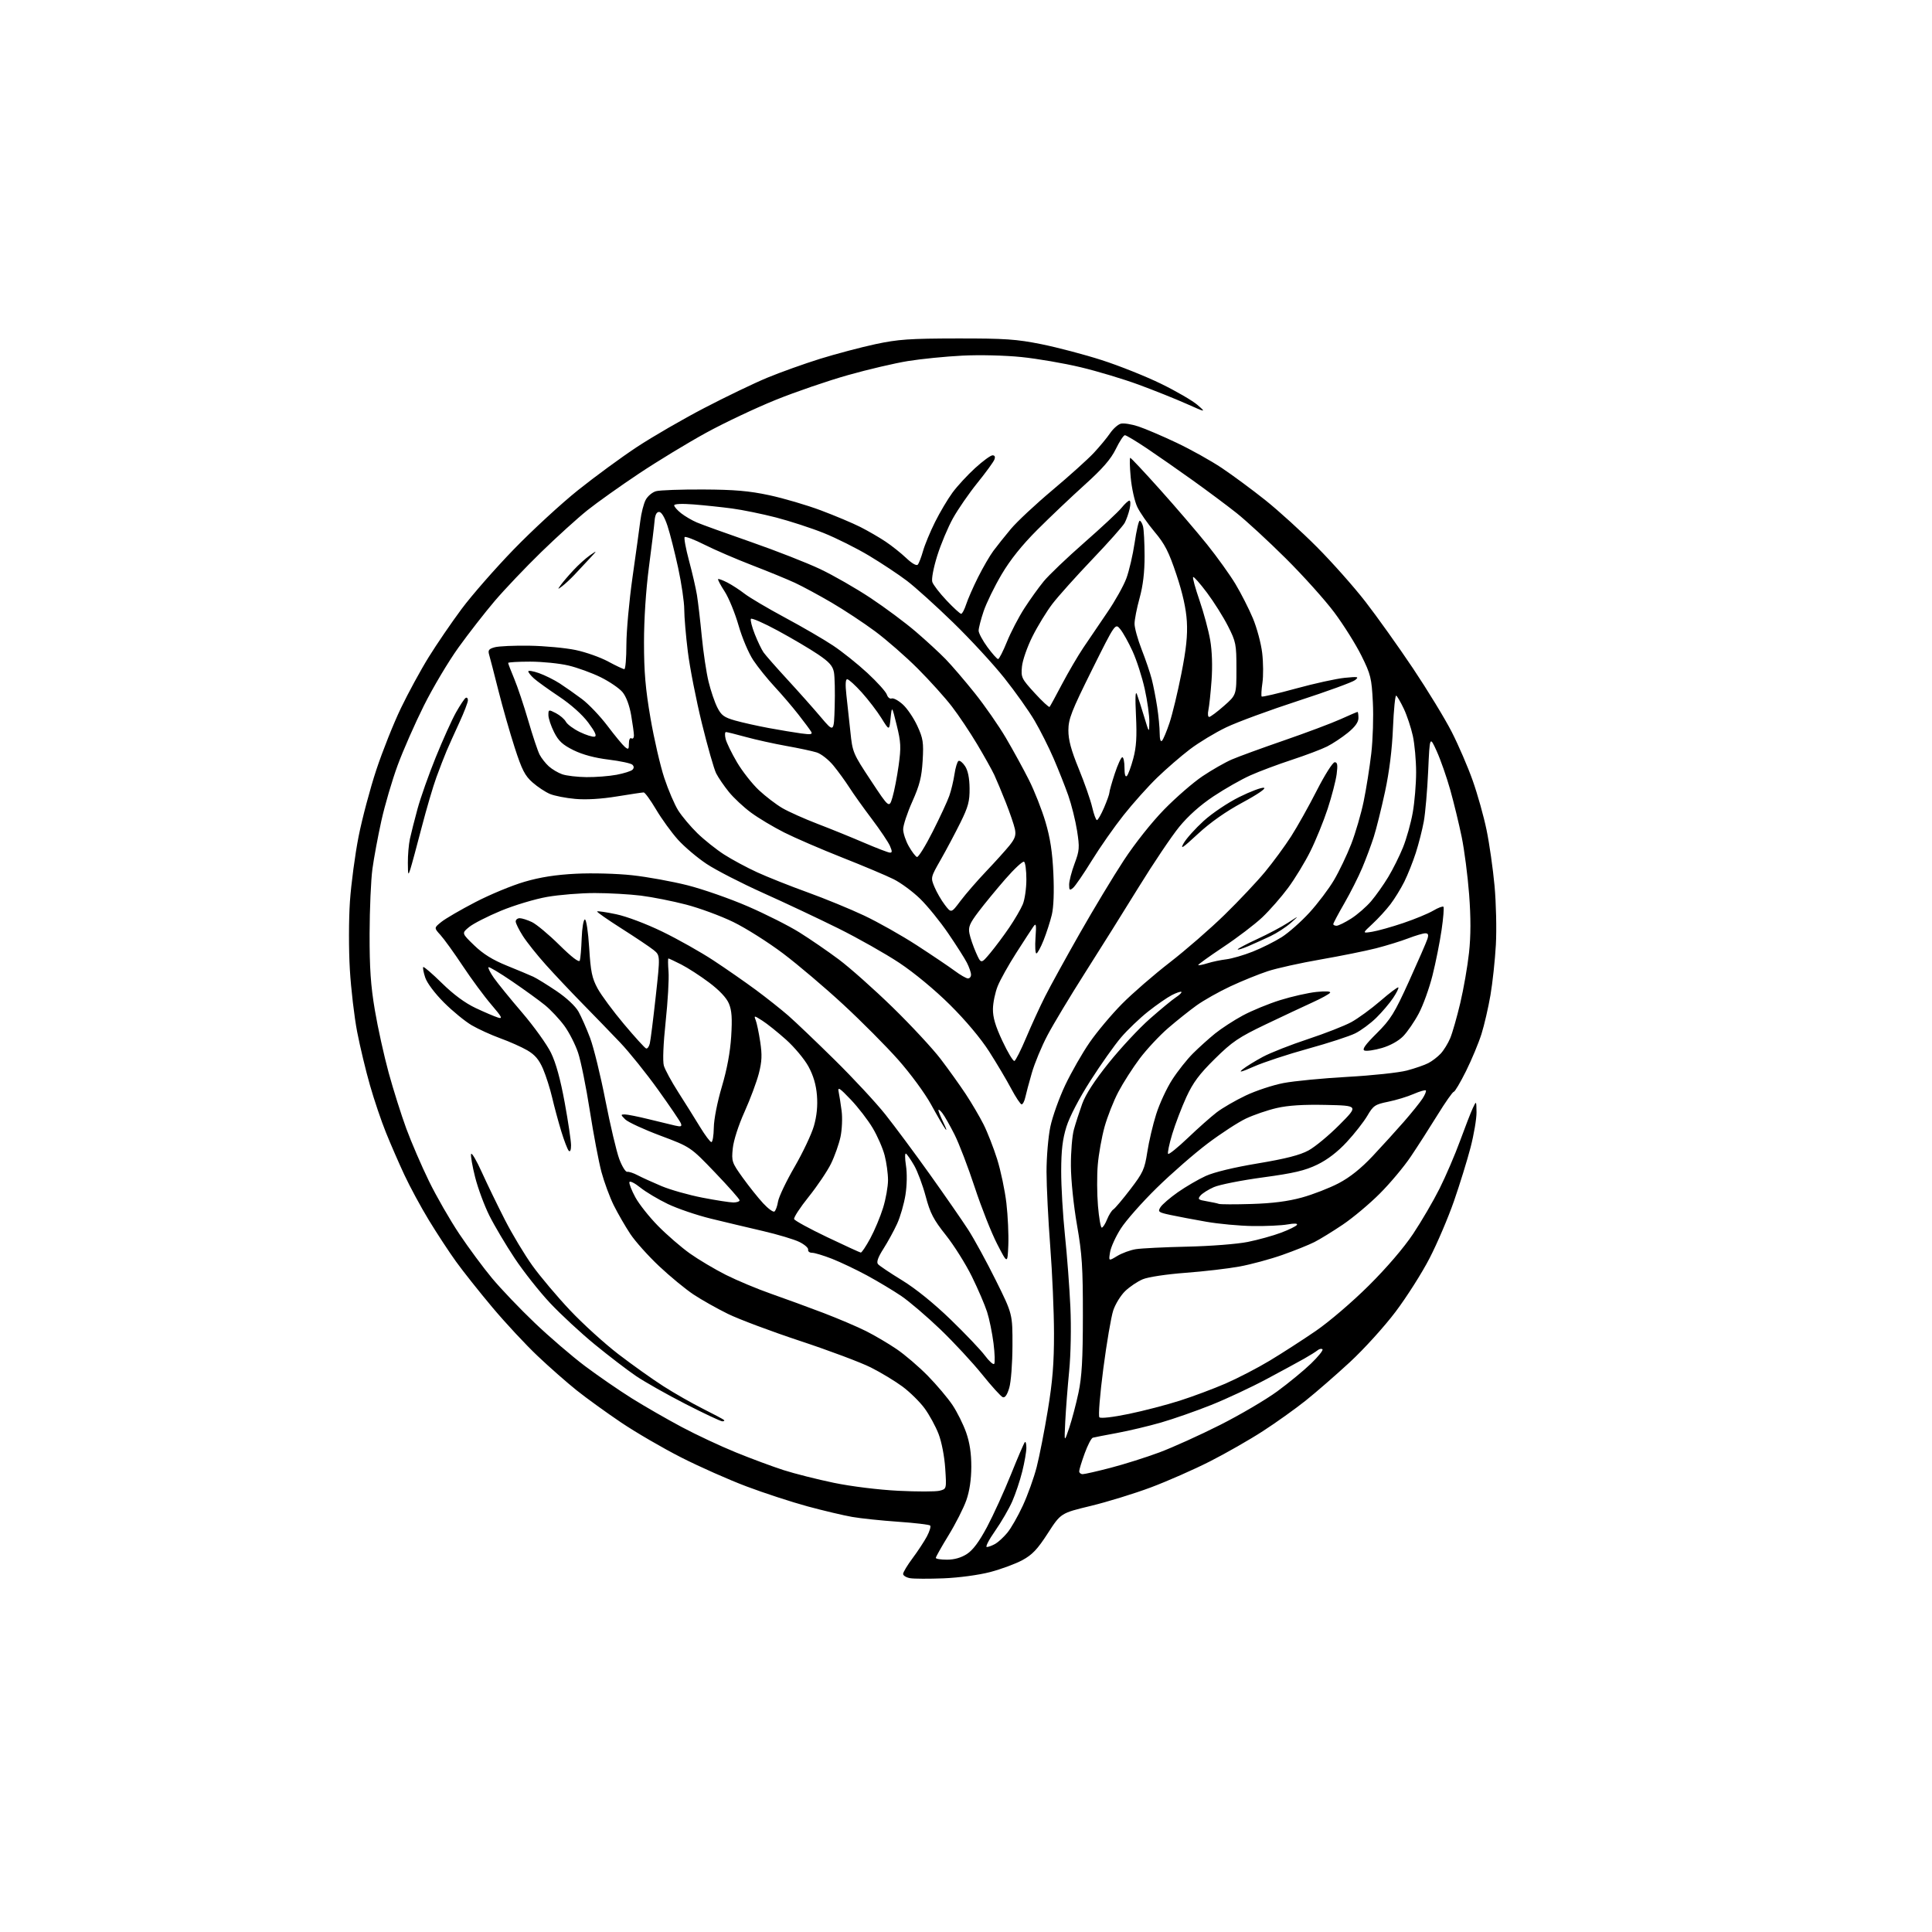 <?xml version="1.0" encoding="UTF-8" standalone="no"?>
<svg 
  version="1.1" 
  xmlns="http://www.w3.org/2000/svg" 
  xmlns:xlink="http://www.w3.org/1999/xlink" 
  xmlns:svg="http://www.w3.org/2000/svg"
  xmlns:rdf="http://www.w3.org/1999/02/22-rdf-syntax-ns#"
  xmlns:cc="http://creativecommons.org/ns#"
  xmlns:dc="http://purl.org/dc/elements/1.1/"
  viewBox="0 0 768 768"
  width="768"
  height="768"
>
<style>svg {background-color: white; }</style>"
<path stroke="none" fill="black" fill-rule="evenodd" d="M375.09,627.41C369.27,627.64 363.26,627.62 361.75,627.35C360.24,627.08 359.00,626.32 359.00,625.66C359.00,624.99 360.69,622.19 362.75,619.43C364.81,616.67 367.38,612.77 368.46,610.75C369.53,608.73 370.12,606.78 369.75,606.42C369.39,606.06 363.67,605.38 357.04,604.92C350.41,604.46 342.18,603.60 338.75,603.00C335.31,602.40 327.32,600.51 321.00,598.80C314.68,597.08 303.78,593.53 296.79,590.89C289.79,588.26 278.09,583.07 270.79,579.36C263.48,575.65 252.71,569.38 246.85,565.43C241.00,561.48 233.07,555.75 229.24,552.69C225.41,549.63 218.43,543.50 213.74,539.05C209.04,534.61 200.95,525.92 195.76,519.74C190.57,513.56 184.05,505.35 181.28,501.50C178.50,497.65 173.64,490.23 170.46,485.00C167.28,479.77 162.91,471.68 160.73,467.00C158.55,462.32 155.27,454.79 153.44,450.25C151.60,445.72 148.74,437.26 147.08,431.45C145.41,425.65 143.12,416.08 141.98,410.20C140.84,404.31 139.53,393.15 139.07,385.38C138.60,377.51 138.62,365.56 139.10,358.38C139.59,351.30 141.14,339.65 142.55,332.50C143.97,325.35 147.14,313.43 149.60,306.00C152.06,298.57 156.46,287.55 159.37,281.50C162.28,275.45 167.25,266.31 170.43,261.19C173.60,256.07 179.49,247.46 183.51,242.05C187.54,236.64 196.83,226.02 204.17,218.44C211.50,210.87 223.00,200.27 229.73,194.88C236.46,189.50 247.03,181.75 253.23,177.66C259.43,173.58 271.48,166.60 280.00,162.17C288.52,157.73 299.77,152.32 305.00,150.15C310.23,147.99 319.68,144.60 326.00,142.63C332.32,140.67 342.23,138.05 348.00,136.81C357.04,134.88 361.55,134.57 380.50,134.54C399.58,134.52 404.03,134.83 414.00,136.83C420.32,138.10 431.12,140.95 438.00,143.16C444.88,145.37 455.45,149.59 461.50,152.54C467.55,155.49 474.07,159.28 476.00,160.96C479.50,164.01 479.50,164.01 471.62,160.51C467.29,158.58 458.77,155.17 452.69,152.93C446.61,150.69 436.20,147.56 429.56,145.98C422.93,144.40 412.32,142.57 406.00,141.93C399.45,141.26 389.34,141.02 382.50,141.37C375.90,141.70 366.23,142.67 361.00,143.51C355.77,144.35 345.01,146.87 337.09,149.11C329.16,151.34 316.21,155.78 308.31,158.98C300.41,162.17 287.99,168.04 280.72,172.02C273.45,176.00 261.43,183.30 254.00,188.25C246.57,193.20 237.35,199.76 233.50,202.83C229.65,205.91 221.39,213.39 215.15,219.46C208.91,225.53 200.59,234.29 196.65,238.91C192.72,243.54 186.23,251.86 182.24,257.41C178.25,262.96 172.07,273.35 168.50,280.50C164.93,287.65 160.23,298.34 158.05,304.27C155.87,310.19 152.97,320.09 151.60,326.27C150.24,332.44 148.63,341.07 148.04,345.43C147.45,349.79 146.95,361.36 146.92,371.14C146.89,384.85 147.36,391.81 149.01,401.54C150.18,408.49 152.66,419.70 154.51,426.47C156.37,433.24 159.52,443.22 161.51,448.64C163.51,454.06 167.56,463.45 170.51,469.50C173.46,475.55 178.89,485.00 182.57,490.50C186.25,496.00 192.12,503.94 195.62,508.14C199.12,512.34 206.73,520.31 212.54,525.85C218.35,531.40 227.34,539.12 232.51,543.01C237.69,546.90 246.10,552.69 251.21,555.89C256.32,559.08 265.23,564.20 271.00,567.27C276.77,570.35 286.45,574.88 292.50,577.34C298.55,579.81 307.10,582.98 311.50,584.40C315.90,585.81 324.90,588.08 331.50,589.45C338.49,590.89 349.20,592.21 357.11,592.61C364.59,592.98 371.96,592.98 373.49,592.59C376.28,591.89 376.28,591.89 375.74,583.70C375.43,578.96 374.32,573.18 373.09,570.00C371.92,566.98 369.42,562.39 367.51,559.80C365.61,557.22 361.65,553.33 358.72,551.16C355.78,548.99 350.14,545.58 346.18,543.59C342.22,541.60 329.59,536.86 318.10,533.06C306.61,529.26 293.68,524.41 289.36,522.29C285.04,520.17 278.88,516.70 275.68,514.58C272.48,512.45 266.33,507.39 262.01,503.32C257.69,499.26 252.52,493.48 250.53,490.48C248.54,487.48 245.60,482.37 243.98,479.13C242.37,475.88 240.17,469.91 239.08,465.86C238.00,461.81 235.92,450.85 234.46,441.50C233.00,432.15 230.91,421.80 229.81,418.51C228.71,415.21 226.24,410.37 224.32,407.75C222.39,405.13 218.95,401.46 216.66,399.58C214.37,397.71 208.48,393.45 203.57,390.10C198.67,386.75 194.44,384.23 194.18,384.49C193.92,384.75 194.89,386.66 196.33,388.73C197.78,390.80 202.81,397.00 207.53,402.50C212.24,408.00 217.41,415.20 219.02,418.50C220.99,422.52 222.79,429.07 224.48,438.32C225.87,445.92 227.00,453.54 227.00,455.27C227.00,457.17 226.64,458.03 226.09,457.45C225.59,456.93 224.24,453.40 223.08,449.61C221.93,445.82 220.31,439.83 219.49,436.29C218.67,432.76 217.03,427.63 215.86,424.89C214.27,421.21 212.65,419.30 209.61,417.52C207.35,416.21 202.52,414.05 198.88,412.74C195.24,411.42 190.11,409.08 187.48,407.54C184.86,406.00 179.90,401.94 176.48,398.52C172.84,394.87 169.74,390.75 169.03,388.58C168.35,386.54 168.00,384.66 168.25,384.42C168.50,384.17 171.85,387.06 175.70,390.84C180.29,395.35 184.89,398.74 189.10,400.72C192.62,402.38 196.59,404.07 197.93,404.49C199.96,405.13 199.54,404.30 195.32,399.37C192.54,396.14 187.44,389.23 183.97,384.00C180.50,378.77 176.50,373.23 175.08,371.67C172.50,368.84 172.50,368.84 175.47,366.46C177.10,365.15 183.17,361.62 188.97,358.61C194.76,355.60 203.55,351.96 208.50,350.52C214.80,348.68 220.95,347.72 229.00,347.32C235.46,347.00 245.26,347.26 251.36,347.93C257.33,348.58 267.23,350.38 273.36,351.93C279.48,353.49 290.26,357.25 297.30,360.31C304.34,363.36 313.54,368.00 317.74,370.62C321.94,373.24 329.01,378.09 333.44,381.40C337.87,384.71 347.51,393.29 354.87,400.46C362.22,407.63 370.80,416.88 373.94,421.00C377.08,425.12 381.57,431.40 383.92,434.95C386.26,438.50 389.43,443.90 390.97,446.95C392.51,450.00 394.94,456.23 396.38,460.78C397.81,465.34 399.47,473.22 400.06,478.28C400.65,483.35 400.99,490.88 400.82,495.00C400.50,502.50 400.50,502.50 396.38,494.50C394.11,490.10 390.11,479.98 387.48,472.00C384.86,464.02 381.24,454.57 379.44,451.00C377.64,447.43 375.47,443.60 374.61,442.50C373.76,441.40 373.05,440.86 373.03,441.29C373.01,441.72 373.92,443.97 375.04,446.29C376.17,448.61 376.51,449.72 375.79,448.78C375.08,447.83 372.53,443.46 370.12,439.06C367.67,434.59 361.91,426.76 357.04,421.26C352.25,415.86 342.44,406.00 335.25,399.35C328.06,392.69 317.30,383.56 311.34,379.06C305.38,374.56 296.42,368.90 291.43,366.48C286.44,364.06 278.01,360.96 272.70,359.58C267.39,358.20 259.33,356.60 254.80,356.03C250.26,355.47 241.99,355.00 236.41,355.00C230.83,355.00 222.32,355.69 217.50,356.53C212.68,357.37 204.40,359.86 199.10,362.06C193.80,364.26 188.12,367.16 186.48,368.51C183.50,370.96 183.50,370.96 188.50,375.79C192.04,379.22 195.83,381.57 201.50,383.87C205.90,385.65 210.62,387.63 212.00,388.27C213.38,388.91 217.51,391.46 221.19,393.94C225.17,396.62 228.72,399.94 229.95,402.12C231.08,404.14 233.17,408.86 234.58,412.61C235.99,416.36 238.73,427.52 240.66,437.42C242.60,447.32 245.08,457.81 246.17,460.74C247.27,463.66 248.69,465.95 249.33,465.82C249.97,465.70 251.85,466.31 253.50,467.19C255.15,468.06 259.40,469.99 262.93,471.48C266.47,472.97 273.80,475.04 279.22,476.09C284.64,477.14 290.18,478.00 291.54,478.00C292.89,478.00 294.00,477.61 294.00,477.14C294.00,476.67 289.61,471.71 284.25,466.11C274.50,455.93 274.50,455.93 262.50,451.43C255.90,448.96 249.61,446.05 248.53,444.97C246.69,443.13 246.68,443.00 248.36,443.00C249.35,443.00 253.62,443.85 257.83,444.89C262.05,445.93 266.79,447.08 268.38,447.44C270.72,447.98 271.14,447.81 270.66,446.55C270.33,445.69 266.24,439.67 261.57,433.16C256.90,426.64 250.12,418.21 246.50,414.41C242.88,410.61 236.17,403.68 231.58,399.00C226.99,394.32 220.41,387.35 216.96,383.50C213.50,379.65 209.40,374.50 207.84,372.05C206.28,369.61 205.00,367.02 205.00,366.30C205.00,365.59 205.72,365.00 206.60,365.00C207.48,365.00 209.66,365.69 211.45,366.54C213.23,367.39 218.14,371.48 222.34,375.63C227.29,380.51 230.16,382.71 230.48,381.84C230.74,381.10 231.08,377.12 231.23,373.00C231.38,368.85 231.95,365.50 232.50,365.50C233.07,365.50 233.81,370.40 234.21,376.78C234.80,386.29 235.33,388.83 237.56,392.94C239.02,395.62 243.75,402.01 248.07,407.14C252.39,412.28 256.33,416.61 256.84,416.78C257.35,416.95 258.01,416.06 258.31,414.79C258.62,413.53 259.67,405.14 260.66,396.14C262.46,379.79 262.46,379.79 259.81,377.64C258.35,376.47 252.61,372.62 247.07,369.10C241.52,365.57 237.15,362.52 237.36,362.31C237.57,362.09 240.98,362.59 244.92,363.42C249.05,364.28 256.85,367.22 263.30,370.35C269.46,373.34 278.60,378.49 283.61,381.79C288.63,385.09 296.19,390.35 300.43,393.48C304.67,396.61 310.46,401.21 313.32,403.69C316.17,406.18 324.50,414.13 331.83,421.36C339.17,428.59 348.21,438.32 351.93,443.00C355.65,447.68 363.60,458.38 369.59,466.78C375.59,475.19 382.45,485.09 384.84,488.78C387.23,492.48 392.18,501.54 395.84,508.92C402.50,522.34 402.50,522.34 402.47,534.92C402.45,541.97 401.89,549.35 401.19,551.71C400.37,554.50 399.50,555.74 398.61,555.40C397.88,555.12 394.18,551.04 390.40,546.34C386.61,541.63 379.15,533.59 373.81,528.46C368.46,523.33 361.48,517.37 358.30,515.20C355.11,513.04 348.99,509.37 344.70,507.04C340.40,504.71 334.13,501.73 330.76,500.40C327.38,499.08 323.81,498.00 322.81,498.00C321.81,498.00 321.11,497.45 321.25,496.77C321.39,496.09 319.82,494.71 317.77,493.70C315.72,492.68 309.19,490.73 303.27,489.35C297.35,487.98 288.00,485.75 282.50,484.41C277.00,483.06 269.35,480.46 265.50,478.62C261.65,476.77 256.71,473.83 254.52,472.06C252.34,470.30 250.39,469.33 250.20,469.91C250.01,470.48 251.07,473.20 252.56,475.94C254.05,478.68 258.13,483.82 261.62,487.36C265.11,490.90 270.78,495.81 274.23,498.27C277.68,500.72 284.14,504.56 288.58,506.80C293.03,509.03 301.13,512.42 306.58,514.32C312.04,516.23 321.38,519.65 327.34,521.92C333.30,524.20 340.95,527.46 344.34,529.17C347.73,530.88 353.17,534.08 356.43,536.30C359.69,538.51 365.26,543.28 368.82,546.91C372.37,550.53 376.79,555.77 378.64,558.54C380.49,561.31 382.93,566.22 384.06,569.44C385.47,573.44 386.12,577.75 386.11,583.05C386.09,588.16 385.42,592.71 384.12,596.41C383.03,599.49 379.86,605.74 377.07,610.29C374.28,614.84 372.00,618.88 372.00,619.28C372.00,619.68 373.99,620.00 376.43,620.00C379.33,620.00 382.07,619.22 384.35,617.75C386.76,616.19 389.24,612.86 392.40,606.92C394.91,602.19 399.17,592.83 401.88,586.10C404.58,579.37 407.07,573.60 407.40,573.27C407.73,572.94 408.00,573.95 408.00,575.52C408.00,577.09 407.26,581.33 406.36,584.94C405.47,588.55 403.67,593.90 402.38,596.84C401.09,599.77 398.02,605.06 395.55,608.59C393.08,612.11 391.61,614.98 392.28,614.96C392.95,614.95 394.46,614.38 395.63,613.71C396.80,613.05 398.95,611.07 400.41,609.31C401.88,607.56 404.66,602.70 406.59,598.51C408.53,594.32 411.00,587.43 412.09,583.20C413.18,578.96 415.18,568.77 416.53,560.53C418.42,549.09 419.00,541.91 418.98,530.03C418.97,521.49 418.30,505.95 417.49,495.50C416.69,485.05 416.02,471.69 416.01,465.82C416.01,459.94 416.69,451.87 417.53,447.88C418.37,443.89 421.03,436.44 423.45,431.33C425.88,426.22 430.24,418.59 433.15,414.38C436.06,410.17 441.83,403.29 445.97,399.10C450.11,394.91 458.68,387.48 465.00,382.59C471.32,377.70 481.15,369.16 486.83,363.60C492.52,358.05 499.77,350.35 502.94,346.50C506.12,342.65 510.74,336.35 513.22,332.50C515.69,328.65 520.29,320.44 523.44,314.25C526.61,308.03 529.79,303.00 530.57,303.00C531.65,303.00 531.82,304.06 531.34,307.75C531.00,310.36 529.39,316.55 527.77,321.50C526.15,326.45 523.05,334.06 520.89,338.40C518.73,342.75 514.74,349.30 512.02,352.97C509.31,356.63 504.69,361.89 501.77,364.66C498.84,367.43 491.84,372.76 486.21,376.50C480.59,380.25 476.13,383.46 476.31,383.64C476.49,383.82 478.18,383.48 480.07,382.89C481.95,382.30 485.30,381.60 487.50,381.34C489.70,381.07 494.43,379.70 498.00,378.28C501.57,376.86 506.75,374.27 509.51,372.52C512.26,370.77 517.21,366.39 520.51,362.79C523.80,359.19 528.20,353.38 530.27,349.87C532.34,346.37 535.43,339.90 537.14,335.50C538.84,331.10 541.07,323.46 542.09,318.51C543.11,313.57 544.46,305.03 545.10,299.54C545.74,294.04 546.03,284.87 545.73,279.15C545.24,269.54 544.90,268.13 541.18,260.62C538.96,256.16 534.13,248.45 530.44,243.50C526.75,238.55 518.05,228.86 511.11,221.97C504.18,215.08 495.35,206.95 491.50,203.90C487.65,200.85 479.77,194.98 474.00,190.85C468.23,186.72 460.03,181.01 455.80,178.17C451.56,175.33 447.67,173.00 447.16,173.00C446.65,173.00 445.02,175.47 443.55,178.50C441.56,182.55 438.31,186.29 431.18,192.72C425.86,197.52 417.40,205.55 412.39,210.56C406.24,216.71 401.60,222.50 398.14,228.36C395.31,233.15 392.10,239.73 391.00,243.00C389.90,246.26 389.01,249.74 389.02,250.72C389.04,251.70 390.62,254.64 392.53,257.25C394.45,259.86 396.35,261.99 396.76,261.99C397.17,261.98 398.76,258.87 400.29,255.08C401.83,251.29 404.93,245.33 407.18,241.84C409.43,238.35 412.90,233.51 414.89,231.09C416.88,228.66 424.12,221.74 431.00,215.71C437.88,209.68 444.55,203.45 445.82,201.87C447.10,200.29 448.51,199.00 448.97,199.00C449.42,199.00 449.46,200.47 449.05,202.27C448.65,204.07 447.76,206.58 447.08,207.85C446.40,209.12 440.59,215.66 434.17,222.38C427.75,229.11 420.63,237.06 418.34,240.05C416.05,243.05 412.48,248.88 410.42,253.00C408.35,257.12 406.47,262.52 406.24,265.00C405.83,269.29 406.07,269.78 411.30,275.50C414.32,278.80 416.99,281.27 417.23,281.00C417.47,280.73 419.69,276.66 422.16,271.96C424.64,267.26 428.45,260.74 430.65,257.46C432.85,254.18 437.14,247.85 440.19,243.40C443.25,238.94 446.65,232.87 447.75,229.90C448.85,226.93 450.33,220.56 451.04,215.75C451.74,210.94 452.65,207.00 453.04,207.00C453.44,207.00 454.04,208.01 454.37,209.25C454.70,210.49 454.98,215.78 454.99,221.02C455.00,227.50 454.36,232.84 453.00,237.76C451.90,241.73 451.00,246.32 451.00,247.96C451.00,249.60 452.28,254.22 453.84,258.22C455.41,262.23 457.21,267.52 457.84,270.00C458.48,272.48 459.44,277.43 459.99,281.00C460.54,284.57 460.99,289.28 460.99,291.45C461.00,293.88 461.35,295.03 461.92,294.45C462.43,293.93 463.77,290.72 464.91,287.32C466.05,283.91 468.16,275.15 469.60,267.85C471.54,258.07 472.12,252.58 471.79,247.03C471.49,241.97 470.14,235.87 467.65,228.42C464.61,219.33 463.05,216.27 458.96,211.42C456.22,208.16 453.12,203.70 452.08,201.50C451.03,199.30 449.86,194.01 449.47,189.75C449.08,185.49 449.00,182.00 449.30,182.00C449.59,182.00 454.93,187.69 461.16,194.65C467.40,201.61 475.79,211.40 479.81,216.40C483.83,221.41 488.91,228.49 491.11,232.15C493.31,235.81 496.42,241.92 498.02,245.72C499.62,249.52 501.29,255.75 501.74,259.57C502.19,263.38 502.23,268.74 501.83,271.47C501.43,274.20 501.30,276.63 501.54,276.88C501.79,277.12 507.95,275.68 515.24,273.68C522.53,271.68 531.20,269.78 534.50,269.45C539.90,268.92 540.32,269.01 538.68,270.34C537.68,271.16 527.55,274.85 516.18,278.55C504.81,282.25 491.90,287.00 487.50,289.10C483.10,291.20 476.57,295.15 473.00,297.86C469.43,300.58 463.56,305.66 459.96,309.15C456.36,312.64 450.38,319.32 446.67,324.00C442.95,328.68 437.26,336.81 434.01,342.08C430.77,347.35 427.41,352.24 426.56,352.95C425.22,354.07 425.00,353.89 425.00,351.66C425.00,350.24 425.97,346.49 427.15,343.33C429.11,338.09 429.20,336.95 428.15,330.24C427.52,326.19 425.94,319.87 424.65,316.19C423.35,312.51 420.73,305.90 418.83,301.50C416.93,297.10 413.54,290.35 411.28,286.50C409.03,282.65 403.60,275.00 399.22,269.50C394.85,264.00 385.69,254.08 378.88,247.46C372.07,240.84 363.80,233.37 360.50,230.87C357.20,228.36 350.45,223.89 345.50,220.92C340.55,217.95 332.45,213.90 327.50,211.91C322.55,209.92 314.00,207.14 308.50,205.71C303.00,204.29 295.12,202.68 291.00,202.13C286.88,201.58 280.01,200.86 275.75,200.52C271.00,200.15 268.00,200.29 268.00,200.89C268.00,201.42 269.24,202.83 270.75,204.02C272.26,205.21 275.07,206.86 277.00,207.68C278.93,208.51 288.60,212.00 298.50,215.44C308.40,218.89 320.77,223.73 326.00,226.21C331.23,228.68 340.25,233.86 346.06,237.71C351.86,241.56 359.96,247.59 364.05,251.11C368.15,254.62 373.47,259.52 375.88,262.00C378.29,264.48 383.50,270.55 387.46,275.50C391.42,280.45 397.00,288.47 399.86,293.33C402.72,298.19 406.84,305.71 409.02,310.05C411.21,314.39 414.16,321.89 415.59,326.72C417.47,333.05 418.35,338.75 418.73,347.19C419.07,354.54 418.84,360.66 418.10,363.69C417.46,366.33 416.00,370.86 414.85,373.75C413.70,376.64 412.41,379.00 411.98,379.00C411.54,379.00 411.39,376.19 411.63,372.75C412.00,367.45 411.87,366.78 410.78,368.34C410.08,369.35 407.00,374.07 403.95,378.84C400.90,383.60 397.59,389.52 396.60,392.00C395.60,394.48 394.75,398.55 394.71,401.05C394.65,404.37 395.67,407.84 398.48,413.83C400.60,418.35 402.75,421.92 403.24,421.75C403.74,421.59 405.85,417.41 407.92,412.48C410.00,407.54 413.38,400.17 415.44,396.09C417.50,392.01 423.69,380.76 429.19,371.09C434.69,361.42 442.58,348.32 446.73,342.00C451.13,335.29 457.81,326.87 462.78,321.78C467.46,316.99 474.33,311.03 478.03,308.55C481.74,306.06 486.96,303.08 489.63,301.92C492.31,300.76 501.70,297.33 510.50,294.30C519.30,291.26 529.37,287.48 532.89,285.89C536.40,284.30 539.44,283.00 539.64,283.00C539.84,283.00 540.00,284.09 540.00,285.43C540.00,287.09 538.64,288.97 535.75,291.31C533.41,293.21 529.70,295.66 527.50,296.76C525.30,297.87 519.00,300.24 513.50,302.05C508.00,303.85 500.58,306.63 497.02,308.23C493.45,309.82 486.88,313.56 482.40,316.54C477.12,320.05 472.33,324.32 468.74,328.72C465.70,332.45 458.45,343.23 452.63,352.67C446.81,362.12 437.23,377.42 431.34,386.67C425.45,395.93 418.73,407.10 416.41,411.50C414.08,415.90 411.28,422.65 410.17,426.50C409.06,430.35 407.88,434.74 407.56,436.25C407.23,437.76 406.58,439.00 406.12,439.00C405.66,439.00 403.79,436.19 401.96,432.75C400.14,429.31 396.20,422.68 393.21,418.00C389.89,412.80 383.84,405.60 377.64,399.45C371.61,393.47 363.44,386.71 357.50,382.76C352.00,379.11 341.11,372.96 333.31,369.08C325.50,365.21 312.03,358.86 303.38,354.98C294.73,351.09 284.60,345.89 280.88,343.42C277.16,340.95 272.04,336.61 269.50,333.79C266.96,330.97 263.06,325.58 260.83,321.83C258.60,318.07 256.37,315.00 255.88,315.00C255.38,315.00 250.60,315.72 245.24,316.59C239.04,317.61 233.02,317.97 228.69,317.58C224.94,317.25 220.41,316.36 218.61,315.61C216.82,314.86 213.71,312.81 211.70,311.04C208.66,308.37 207.47,306.04 204.59,297.15C202.69,291.28 199.78,281.08 198.12,274.49C196.46,267.89 194.81,261.51 194.45,260.30C193.91,258.48 194.29,257.95 196.65,257.30C198.22,256.86 204.45,256.58 210.50,256.68C216.55,256.78 224.79,257.55 228.81,258.39C232.84,259.23 238.65,261.29 241.74,262.96C244.83,264.63 247.73,266.00 248.18,266.00C248.63,266.00 249.00,261.61 249.00,256.25C249.01,250.89 250.10,238.85 251.43,229.50C252.76,220.15 254.16,210.03 254.54,207.00C254.92,203.97 255.86,200.27 256.64,198.76C257.41,197.26 259.27,195.68 260.77,195.26C262.27,194.84 270.70,194.54 279.50,194.58C291.98,194.64 297.77,195.14 305.83,196.86C311.51,198.08 320.74,200.79 326.33,202.89C331.92,204.99 338.98,207.96 342.00,209.49C345.02,211.02 349.52,213.62 352.00,215.28C354.48,216.93 358.19,219.89 360.25,221.84C362.50,223.98 364.33,225.02 364.83,224.45C365.29,223.93 366.23,221.47 366.93,219.00C367.63,216.53 369.78,211.35 371.70,207.50C373.62,203.65 376.74,198.40 378.63,195.82C380.52,193.24 384.57,188.86 387.62,186.07C390.67,183.28 393.79,181.00 394.55,181.00C395.45,181.00 395.71,181.60 395.28,182.70C394.92,183.64 391.89,187.80 388.54,191.95C385.19,196.10 380.82,202.43 378.83,206.00C376.84,209.57 374.03,216.27 372.58,220.88C371.07,225.71 370.23,230.14 370.60,231.33C370.97,232.47 373.52,235.78 376.28,238.70C379.03,241.61 381.64,244.00 382.07,244.00C382.50,244.00 383.39,242.31 384.06,240.25C384.73,238.19 386.85,233.35 388.77,229.51C390.70,225.66 393.44,220.93 394.86,219.01C396.29,217.08 399.43,213.14 401.84,210.26C404.26,207.37 411.69,200.43 418.37,194.82C425.04,189.22 432.42,182.58 434.77,180.07C437.12,177.55 440.04,174.03 441.27,172.22C442.50,170.42 444.42,168.71 445.55,168.42C446.67,168.12 449.82,168.62 452.55,169.53C455.27,170.43 462.09,173.34 467.70,176.00C473.31,178.65 481.41,183.17 485.70,186.04C489.99,188.91 497.77,194.66 503.00,198.83C508.23,203.00 517.45,211.38 523.50,217.46C529.55,223.53 538.24,233.32 542.81,239.22C547.38,245.11 555.88,257.03 561.70,265.71C567.51,274.40 574.45,285.77 577.11,291.00C579.78,296.23 583.52,304.90 585.42,310.28C587.33,315.66 589.81,324.48 590.92,329.87C592.04,335.26 593.47,345.26 594.10,352.09C594.73,358.91 594.97,369.49 594.63,375.59C594.29,381.69 593.32,390.69 592.48,395.59C591.64,400.49 590.04,407.43 588.92,411.00C587.80,414.57 585.03,421.21 582.78,425.75C580.52,430.29 578.32,434.00 577.90,434.00C577.47,434.00 574.55,438.16 571.41,443.25C568.27,448.34 563.49,455.78 560.79,459.79C558.09,463.81 552.55,470.42 548.48,474.48C544.42,478.55 537.81,484.09 533.79,486.80C529.78,489.50 524.70,492.63 522.50,493.74C520.30,494.86 514.57,497.16 509.77,498.85C504.98,500.54 497.33,502.61 492.77,503.45C488.22,504.29 478.55,505.42 471.28,505.96C463.72,506.53 456.44,507.62 454.28,508.52C452.20,509.39 449.05,511.51 447.27,513.23C445.50,514.94 443.36,518.41 442.53,520.92C441.69,523.44 439.92,533.83 438.59,544.00C437.23,554.40 436.55,562.89 437.03,563.40C437.54,563.92 442.36,563.37 448.70,562.06C454.64,560.83 463.76,558.46 468.97,556.79C474.18,555.13 482.37,552.06 487.18,549.98C491.98,547.89 499.87,543.81 504.70,540.90C509.54,537.99 517.77,532.68 523.00,529.10C528.38,525.41 537.54,517.57 544.11,511.04C551.25,503.95 558.04,496.02 561.75,490.46C565.06,485.49 569.79,477.39 572.26,472.46C574.73,467.53 578.39,459.00 580.40,453.50C582.41,448.00 584.69,442.15 585.46,440.50C586.87,437.50 586.87,437.50 586.94,442.14C586.97,444.69 585.90,450.99 584.57,456.14C583.23,461.29 580.25,470.90 577.96,477.50C575.66,484.10 571.31,494.29 568.29,500.14C565.27,506.00 559.18,515.59 554.75,521.46C550.29,527.37 542.19,536.30 536.60,541.47C531.05,546.60 523.12,553.49 519.00,556.78C514.88,560.06 507.23,565.53 502.00,568.91C496.77,572.30 487.32,577.70 481.00,580.91C474.68,584.13 464.10,588.78 457.50,591.26C450.90,593.73 440.14,597.04 433.60,598.62C421.70,601.49 421.70,601.49 416.53,609.49C412.43,615.85 410.34,618.05 406.43,620.17C403.72,621.64 397.94,623.78 393.59,624.92C389.02,626.11 381.22,627.16 375.09,627.41zM430.39,586.00C431.16,586.00 436.16,584.86 441.50,583.47C446.85,582.08 455.56,579.33 460.86,577.36C466.16,575.38 477.02,570.47 485.00,566.44C492.98,562.41 503.20,556.40 507.72,553.09C512.24,549.78 518.28,544.81 521.15,542.04C524.01,539.28 526.06,536.73 525.70,536.37C525.34,536.01 524.47,536.18 523.77,536.75C523.07,537.32 520.70,538.81 518.50,540.05C516.30,541.30 509.55,544.97 503.50,548.20C497.45,551.44 487.55,556.07 481.50,558.49C475.45,560.91 466.47,564.05 461.55,565.47C456.63,566.89 448.75,568.76 444.05,569.63C439.35,570.50 435.01,571.34 434.42,571.51C433.82,571.67 432.36,574.48 431.17,577.76C429.98,581.03 429.00,584.22 429.00,584.85C429.00,585.48 429.63,586.00 430.39,586.00zM425.01,567.65C426.09,564.43 427.76,558.13 428.71,553.65C430.05,547.32 430.45,540.46 430.46,523.00C430.48,503.77 430.14,498.54 428.13,487.00C426.78,479.30 425.74,469.20 425.70,463.50C425.66,458.00 426.20,451.48 426.89,449.00C427.58,446.52 429.06,441.94 430.18,438.82C431.54,435.04 435.08,429.57 440.77,422.49C445.47,416.63 452.81,408.75 457.08,404.99C461.35,401.23 466.02,397.38 467.45,396.44C468.89,395.50 469.87,394.53 469.62,394.29C469.38,394.05 467.68,394.62 465.84,395.56C464.00,396.50 459.75,399.45 456.40,402.10C453.04,404.76 448.20,409.39 445.63,412.40C443.06,415.41 437.59,423.13 433.48,429.57C428.99,436.58 425.17,443.92 423.93,447.88C422.38,452.85 421.86,457.24 421.84,465.50C421.82,471.55 422.50,483.02 423.33,491.00C424.17,498.98 425.14,511.80 425.49,519.50C425.86,527.61 425.66,538.33 425.01,545.00C424.39,551.33 423.70,560.33 423.46,565.00C423.04,573.50 423.04,573.50 425.01,567.65zM287.15,565.00C286.50,565.00 279.92,561.91 272.54,558.13C265.16,554.35 256.29,549.33 252.81,546.98C249.34,544.62 241.99,538.99 236.47,534.47C230.96,529.96 222.97,522.56 218.72,518.04C214.47,513.52 208.11,505.48 204.58,500.16C201.05,494.85 196.53,487.22 194.53,483.22C192.53,479.22 189.98,472.34 188.87,467.95C187.76,463.55 187.04,459.41 187.27,458.73C187.51,458.05 189.43,461.32 191.54,466.00C193.66,470.68 197.78,479.18 200.70,484.90C203.63,490.63 208.57,498.85 211.69,503.18C214.81,507.51 221.53,515.48 226.63,520.88C231.73,526.29 240.40,534.16 245.89,538.36C251.38,542.57 259.38,548.27 263.68,551.02C267.98,553.78 275.05,557.81 279.39,559.99C283.73,562.16 287.51,564.18 287.80,564.47C288.10,564.76 287.80,565.00 287.15,565.00zM395.19,542.18C395.57,541.81 395.46,538.12 394.94,534.00C394.42,529.88 393.27,524.25 392.38,521.50C391.50,518.75 388.79,512.44 386.36,507.49C383.93,502.53 379.28,495.13 376.03,491.03C371.07,484.80 369.76,482.28 367.97,475.54C366.79,471.12 364.73,465.61 363.40,463.30C362.07,460.99 360.60,458.87 360.14,458.59C359.69,458.31 359.68,460.42 360.13,463.29C360.62,466.38 360.54,471.15 359.93,475.00C359.36,478.57 357.87,483.75 356.60,486.50C355.34,489.25 352.90,493.71 351.17,496.42C349.03,499.77 348.34,501.71 349.01,502.51C349.54,503.15 353.85,506.04 358.59,508.94C363.96,512.22 371.22,518.09 377.85,524.50C383.71,530.17 389.85,536.62 391.50,538.84C393.15,541.05 394.81,542.56 395.19,542.18zM444.09,499.29C445.97,498.15 449.30,496.92 451.50,496.57C453.70,496.21 462.93,495.76 472.00,495.56C481.18,495.36 491.83,494.53 496.00,493.69C500.12,492.86 506.08,491.21 509.23,490.02C512.38,488.84 515.23,487.44 515.55,486.91C515.93,486.31 514.53,486.24 511.82,486.73C509.45,487.15 503.23,487.44 498.00,487.37C492.77,487.30 484.45,486.53 479.50,485.66C474.55,484.80 468.15,483.58 465.29,482.97C460.47,481.94 460.17,481.70 461.29,479.90C461.95,478.83 465.07,476.14 468.21,473.93C471.36,471.73 476.33,468.82 479.27,467.48C482.57,465.97 490.51,464.05 500.01,462.47C511.12,460.61 516.73,459.18 520.15,457.32C522.75,455.91 528.29,451.32 532.46,447.12C540.04,439.50 540.04,439.50 527.05,439.22C518.04,439.03 512.04,439.41 507.47,440.47C503.84,441.31 498.36,443.19 495.29,444.64C492.22,446.09 485.37,450.55 480.06,454.55C474.76,458.55 465.65,466.49 459.83,472.20C454.00,477.91 447.58,485.18 445.55,488.36C443.51,491.54 441.59,495.76 441.27,497.75C440.68,501.36 440.68,501.36 444.09,499.29zM342.17,497.92C342.55,497.96 344.25,495.42 345.96,492.26C347.67,489.10 349.95,483.65 351.03,480.15C352.12,476.65 353.00,471.68 353.00,469.11C353.00,466.54 352.40,462.12 351.66,459.29C350.93,456.46 348.79,451.56 346.91,448.41C345.04,445.25 341.11,440.16 338.18,437.09C333.77,432.46 332.95,431.93 333.37,434.00C333.66,435.38 334.19,438.80 334.56,441.62C334.92,444.44 334.72,449.07 334.11,451.94C333.49,454.80 331.80,459.59 330.34,462.57C328.88,465.55 324.89,471.47 321.47,475.74C318.05,480.00 315.44,483.99 315.68,484.61C315.91,485.22 321.82,488.45 328.80,491.78C335.79,495.11 341.80,497.87 342.17,497.92zM437.97,488.00C438.40,488.00 439.35,486.54 440.07,484.75C440.79,482.96 441.92,481.17 442.57,480.77C443.23,480.36 446.27,476.76 449.33,472.76C454.37,466.18 455.02,464.76 456.06,457.99C456.69,453.87 458.28,447.09 459.60,442.92C460.91,438.75 463.78,432.56 465.98,429.16C468.17,425.76 471.89,421.07 474.24,418.74C476.58,416.41 480.52,412.86 483.00,410.85C485.48,408.85 490.43,405.62 494.00,403.69C497.57,401.76 504.28,399.00 508.90,397.56C513.52,396.12 520.00,394.66 523.31,394.31C526.96,393.93 529.09,394.05 528.73,394.62C528.42,395.14 525.31,396.85 521.83,398.43C518.35,400.01 509.95,403.96 503.16,407.20C492.36,412.37 489.84,414.08 482.92,420.90C476.75,426.98 474.27,430.31 471.60,436.09C469.73,440.17 467.20,446.79 465.98,450.80C464.77,454.82 464.03,458.37 464.35,458.69C464.67,459.01 468.21,456.14 472.22,452.32C476.22,448.50 481.36,443.94 483.64,442.19C485.92,440.44 491.11,437.43 495.17,435.50C499.23,433.57 506.00,431.33 510.20,430.53C514.40,429.72 525.87,428.62 535.67,428.07C545.48,427.53 556.11,426.39 559.30,425.54C562.49,424.69 566.32,423.37 567.80,422.59C569.29,421.82 571.49,420.13 572.70,418.83C573.91,417.53 575.61,414.78 576.48,412.70C577.35,410.63 579.15,404.34 580.48,398.72C581.81,393.10 583.38,384.09 583.96,378.71C584.69,371.94 584.70,364.78 584.00,355.54C583.44,348.18 582.11,337.89 581.04,332.68C579.96,327.46 577.92,319.05 576.50,313.99C575.07,308.92 572.66,302.02 571.13,298.64C568.35,292.50 568.35,292.50 567.72,306.50C567.37,314.20 566.59,323.20 565.99,326.50C565.39,329.80 563.96,335.43 562.81,339.00C561.66,342.57 559.60,347.75 558.23,350.50C556.86,353.25 554.37,357.30 552.69,359.50C551.01,361.70 547.81,365.19 545.57,367.26C541.50,371.03 541.50,371.03 545.50,370.38C547.70,370.02 553.24,368.47 557.82,366.92C562.39,365.38 567.73,363.17 569.69,362.02C571.65,360.86 573.49,360.16 573.79,360.45C574.08,360.75 573.75,364.93 573.04,369.75C572.34,374.56 570.72,382.66 569.44,387.75C568.16,392.84 565.70,399.66 563.97,402.90C562.25,406.14 559.46,410.19 557.79,411.91C555.94,413.80 552.62,415.64 549.32,416.60C546.33,417.46 543.23,417.92 542.42,417.61C541.34,417.20 542.66,415.33 547.25,410.77C552.83,405.21 554.30,402.85 560.13,390.00C563.75,382.02 567.03,374.49 567.42,373.25C567.95,371.58 567.74,371.00 566.58,371.00C565.72,371.00 562.65,371.91 559.76,373.02C556.87,374.13 551.12,375.90 547.00,376.96C542.88,378.01 532.98,380.01 525.00,381.40C517.02,382.78 507.57,384.88 504.00,386.05C500.43,387.22 493.75,389.92 489.17,392.06C484.59,394.19 478.52,397.62 475.67,399.66C472.83,401.70 467.71,405.79 464.30,408.73C460.89,411.68 455.83,417.10 453.05,420.79C450.28,424.48 446.47,430.43 444.58,434.02C442.68,437.60 440.21,443.88 439.07,447.97C437.94,452.07 436.73,458.85 436.38,463.06C436.02,467.26 436.06,474.59 436.46,479.35C436.86,484.11 437.53,488.00 437.97,488.00zM307.83,481.61C308.32,481.30 308.98,479.51 309.28,477.64C309.59,475.76 312.54,469.56 315.85,463.86C319.15,458.16 322.62,450.83 323.55,447.57C324.69,443.58 325.08,439.62 324.75,435.44C324.41,431.21 323.33,427.55 321.38,423.96C319.80,421.06 315.79,416.25 312.46,413.27C309.13,410.30 304.88,406.89 303.01,405.71C299.75,403.64 299.65,403.64 300.40,405.53C300.83,406.61 301.64,410.47 302.19,414.09C302.99,419.33 302.88,421.94 301.65,426.73C300.79,430.06 298.24,436.90 295.97,441.95C293.56,447.30 291.61,453.35 291.29,456.49C290.76,461.65 290.92,462.13 295.27,468.19C297.77,471.66 301.41,476.22 303.37,478.33C305.32,480.44 307.33,481.91 307.83,481.61zM497.50,478.60C505.80,478.35 511.96,477.56 517.50,476.04C521.90,474.83 528.49,472.27 532.15,470.35C536.63,468.00 541.03,464.48 545.65,459.57C549.42,455.56 555.01,449.40 558.08,445.89C561.15,442.37 564.47,438.25 565.46,436.72C566.46,435.19 567.05,433.72 566.79,433.46C566.53,433.19 564.33,433.84 561.90,434.89C559.48,435.95 554.94,437.33 551.81,437.96C546.60,439.02 545.90,439.49 543.54,443.53C542.12,445.95 538.45,450.64 535.38,453.95C531.73,457.90 527.70,460.99 523.66,462.95C518.74,465.33 514.38,466.36 502.00,468.04C493.48,469.19 484.70,470.93 482.50,471.91C480.30,472.88 477.90,474.40 477.18,475.28C476.01,476.69 476.31,476.96 479.68,477.52C481.78,477.88 483.95,478.34 484.50,478.56C485.05,478.78 490.90,478.80 497.50,478.60zM282.79,454.00C283.27,454.00 283.70,451.41 283.75,448.25C283.79,444.95 285.15,438.03 286.94,432.00C288.99,425.11 290.27,418.23 290.66,412.00C291.11,404.73 290.90,401.66 289.75,398.93C288.80,396.65 285.95,393.63 281.89,390.58C278.39,387.95 273.40,384.72 270.80,383.40C268.20,382.08 265.90,381.00 265.70,381.00C265.50,381.00 265.52,383.36 265.75,386.25C265.98,389.14 265.47,398.07 264.61,406.11C263.67,414.92 263.39,421.86 263.89,423.61C264.35,425.20 266.92,429.95 269.61,434.15C272.30,438.35 276.17,444.53 278.21,447.89C280.25,451.25 282.31,454.00 282.79,454.00zM498.49,423.95C493.38,426.20 492.17,426.50 494.00,425.04C495.38,423.95 498.98,421.73 502.00,420.11C505.02,418.49 513.07,415.32 519.87,413.08C526.68,410.83 534.45,407.79 537.14,406.33C539.83,404.86 545.04,401.06 548.73,397.88C552.41,394.69 555.62,392.28 555.86,392.52C556.10,392.76 555.16,394.66 553.77,396.73C552.39,398.80 549.38,402.34 547.09,404.59C544.80,406.84 541.03,409.63 538.71,410.78C536.40,411.93 527.97,414.67 519.99,416.87C512.00,419.07 502.33,422.26 498.49,423.95zM384.75,388.94C385.44,388.97 386.00,388.30 386.00,387.45C386.00,386.60 385.26,384.46 384.36,382.70C383.46,380.94 380.11,375.68 376.91,371.00C373.72,366.32 368.72,360.17 365.80,357.31C362.89,354.46 358.12,350.94 355.21,349.49C352.30,348.04 343.09,344.16 334.75,340.87C326.42,337.58 316.05,333.10 311.72,330.92C307.39,328.73 301.45,325.18 298.53,323.02C295.60,320.86 291.64,317.16 289.73,314.80C287.81,312.43 285.55,309.12 284.69,307.43C283.83,305.74 281.27,296.76 278.99,287.47C276.72,278.19 274.21,265.41 273.43,259.08C272.64,252.75 272.00,245.19 272.00,242.27C272.00,239.35 270.91,231.90 269.57,225.72C268.23,219.53 266.32,212.00 265.32,208.98C264.19,205.58 262.93,203.50 262.00,203.50C261.01,203.50 260.40,204.68 260.21,207.00C260.06,208.93 259.04,217.21 257.96,225.40C256.76,234.55 256.00,246.13 256.00,255.38C256.00,267.04 256.58,273.85 258.58,285.47C260.00,293.74 262.47,304.43 264.06,309.23C265.65,314.03 268.15,319.86 269.61,322.18C271.08,324.50 274.51,328.58 277.24,331.24C279.97,333.89 284.75,337.70 287.85,339.69C290.96,341.69 296.88,344.87 301.00,346.76C305.12,348.65 314.12,352.23 321.00,354.71C327.88,357.20 338.00,361.35 343.50,363.95C349.00,366.54 358.45,371.87 364.50,375.80C370.55,379.73 377.30,384.28 379.50,385.91C381.70,387.55 384.06,388.91 384.75,388.94zM393.62,378.86C395.62,376.46 399.04,371.89 401.20,368.70C403.37,365.51 405.79,361.36 406.57,359.48C407.36,357.60 408.00,353.15 408.00,349.59C408.00,346.03 407.59,342.86 407.08,342.55C406.57,342.24 403.22,345.34 399.64,349.45C396.06,353.56 391.24,359.42 388.94,362.47C385.44,367.10 384.85,368.52 385.37,371.10C385.71,372.79 386.88,376.21 387.98,378.70C389.98,383.21 389.98,383.21 393.62,378.86zM496.25,376.10C493.91,377.10 492.00,377.69 492.00,377.40C492.00,377.11 495.49,375.26 499.75,373.30C504.01,371.34 509.52,368.41 512.00,366.80C516.50,363.87 516.50,363.87 513.07,366.91C511.18,368.58 507.58,370.92 505.07,372.11C502.55,373.30 498.59,375.09 496.25,376.10zM531.30,368.00C532.02,368.00 534.63,366.72 537.09,365.16C539.56,363.59 543.13,360.48 545.04,358.25C546.94,356.02 550.01,351.68 551.85,348.62C553.70,345.56 556.34,340.26 557.72,336.84C559.10,333.42 560.84,327.22 561.58,323.06C562.32,318.90 562.93,311.68 562.93,307.00C562.93,302.32 562.34,295.80 561.62,292.50C560.89,289.20 559.28,284.36 558.04,281.74C556.79,279.12 555.43,276.77 555.02,276.52C554.62,276.26 554.04,282.01 553.73,289.28C553.38,297.90 552.28,306.75 550.57,314.71C549.12,321.42 547.11,329.52 546.09,332.71C545.07,335.89 543.01,341.43 541.50,345.00C540.00,348.57 536.79,354.92 534.38,359.10C531.97,363.28 530.00,366.99 530.00,367.35C530.00,367.71 530.59,368.00 531.30,368.00zM381.82,358.11C383.86,355.41 388.44,350.12 392.01,346.37C395.58,342.62 399.75,337.99 401.29,336.09C403.51,333.33 403.95,332.00 403.44,329.56C403.08,327.88 401.46,323.14 399.84,319.03C398.21,314.91 396.14,309.96 395.24,308.03C394.33,306.09 391.27,300.61 388.44,295.86C385.60,291.10 381.09,284.35 378.40,280.86C375.72,277.36 369.62,270.59 364.85,265.81C360.08,261.03 352.44,254.36 347.88,250.97C343.32,247.59 335.52,242.44 330.54,239.53C325.57,236.62 319.02,233.09 316.00,231.68C312.98,230.28 305.31,227.13 298.97,224.69C292.63,222.24 284.14,218.59 280.12,216.56C276.09,214.53 272.51,213.15 272.17,213.50C271.83,213.84 272.60,218.03 273.88,222.81C275.17,227.59 276.59,233.75 277.04,236.50C277.49,239.25 278.36,246.68 278.97,253.00C279.58,259.32 280.79,267.43 281.67,271.00C282.54,274.57 284.10,279.18 285.14,281.22C286.72,284.36 287.84,285.18 292.26,286.43C295.14,287.24 301.15,288.58 305.62,289.41C310.08,290.23 315.87,291.20 318.49,291.55C322.32,292.07 323.09,291.94 322.44,290.85C322.01,290.11 319.71,287.02 317.35,284.00C314.99,280.98 310.75,276.02 307.94,273.00C305.13,269.98 301.32,265.25 299.48,262.50C297.60,259.70 295.01,253.58 293.58,248.59C292.17,243.69 289.69,237.63 288.06,235.12C286.43,232.62 285.26,230.41 285.46,230.21C285.65,230.01 287.32,230.63 289.16,231.58C291.00,232.53 294.07,234.53 296.00,236.03C297.93,237.53 305.12,241.78 312.00,245.48C318.88,249.17 327.48,254.17 331.11,256.59C334.75,259.00 340.91,263.92 344.81,267.53C348.71,271.14 352.18,275.00 352.54,276.12C352.89,277.23 353.76,277.92 354.46,277.65C355.16,277.39 357.17,278.47 358.92,280.07C360.67,281.67 363.26,285.51 364.67,288.59C366.95,293.56 367.19,295.14 366.77,302.35C366.38,308.92 365.58,312.08 362.65,318.66C360.64,323.15 359.01,328.10 359.02,329.66C359.03,331.22 360.04,334.27 361.27,336.42C362.49,338.58 363.95,340.49 364.50,340.67C365.05,340.85 367.86,336.33 370.75,330.61C373.64,324.90 376.62,318.49 377.36,316.36C378.11,314.24 379.03,310.37 379.42,307.77C379.80,305.17 380.52,302.80 381.01,302.49C381.51,302.19 382.69,303.12 383.63,304.56C384.77,306.29 385.38,309.30 385.42,313.35C385.48,318.51 384.89,320.71 381.78,327.00C379.74,331.12 376.23,337.73 373.99,341.67C369.91,348.82 369.91,348.84 371.48,352.61C372.35,354.69 374.20,357.89 375.59,359.71C378.13,363.03 378.13,363.03 381.82,358.11zM163.12,345.50C162.27,348.20 162.17,347.94 162.13,343.00C162.11,339.98 162.47,335.70 162.94,333.50C163.42,331.30 164.78,325.90 165.98,321.50C167.18,317.10 170.44,307.88 173.23,301.00C176.02,294.12 179.62,286.14 181.24,283.25C182.87,280.36 184.60,277.75 185.10,277.44C185.59,277.13 186.00,277.55 186.00,278.37C186.00,279.19 184.48,283.15 182.62,287.18C180.76,291.20 178.47,296.30 177.53,298.50C176.60,300.70 174.77,305.43 173.47,309.00C172.16,312.57 169.52,321.57 167.59,329.00C165.65,336.43 163.65,343.85 163.12,345.50zM353.73,338.93C354.69,338.99 354.70,338.41 353.76,336.25C353.10,334.74 349.85,329.91 346.53,325.51C343.21,321.12 339.20,315.50 337.62,313.02C336.03,310.54 333.19,306.62 331.29,304.31C329.39,302.00 326.42,299.66 324.67,299.11C322.93,298.56 317.45,297.39 312.50,296.51C307.55,295.62 300.32,294.02 296.44,292.95C292.55,291.88 289.01,291.00 288.58,291.00C288.14,291.00 288.08,292.24 288.45,293.75C288.82,295.26 290.86,299.44 292.98,303.04C295.10,306.63 299.02,311.61 301.68,314.11C304.35,316.60 308.55,319.81 311.01,321.24C313.48,322.68 319.77,325.49 325.00,327.50C330.23,329.50 338.55,332.88 343.50,335.01C348.45,337.13 353.05,338.90 353.73,338.93zM476.18,331.50C470.03,337.20 468.99,337.87 470.56,335.13C471.63,333.28 475.20,329.31 478.50,326.31C481.82,323.29 488.13,319.05 492.62,316.83C497.08,314.61 501.50,312.96 502.43,313.15C503.44,313.36 499.96,315.75 493.94,319.00C487.25,322.61 481.14,326.91 476.18,331.50zM436.05,326.00C436.44,326.00 437.71,323.78 438.88,321.06C440.04,318.35 441.00,315.66 441.00,315.09C441.00,314.51 441.96,311.11 443.14,307.52C444.32,303.93 445.67,301.00 446.14,301.00C446.61,301.00 447.00,302.89 447.00,305.20C447.00,307.85 447.35,309.05 447.95,308.45C448.47,307.93 449.62,304.80 450.50,301.50C451.72,296.96 451.97,292.82 451.57,284.50C451.21,277.16 451.34,274.33 451.96,276.00C452.47,277.38 453.77,281.43 454.85,285.00C456.81,291.50 456.81,291.50 456.88,287.00C456.92,284.52 456.10,278.63 455.05,273.89C454.01,269.16 451.83,262.41 450.22,258.89C448.62,255.38 446.41,251.42 445.31,250.09C443.33,247.69 443.33,247.69 434.02,266.40C425.92,282.71 424.72,285.78 424.70,290.30C424.69,294.13 425.78,298.16 428.83,305.62C431.11,311.19 433.51,318.05 434.16,320.87C434.81,323.69 435.66,326.00 436.05,326.00zM354.78,316.90C355.50,314.48 356.60,308.79 357.23,304.25C358.23,297.00 358.13,295.06 356.45,288.25C354.54,280.50 354.54,280.50 354.02,285.50C353.50,290.50 353.50,290.50 350.40,285.50C348.69,282.75 345.16,278.14 342.56,275.25C339.95,272.36 337.35,270.00 336.78,270.00C336.10,270.00 335.99,272.15 336.45,276.25C336.84,279.69 337.56,286.27 338.04,290.88C338.88,299.07 339.08,299.53 346.19,310.28C353.47,321.30 353.47,321.30 354.78,316.90zM233.11,308.92C236.75,308.96 242.14,308.54 245.08,307.99C248.02,307.43 250.87,306.53 251.41,305.99C252.06,305.34 252.06,304.66 251.40,304.00C250.84,303.44 246.59,302.53 241.95,301.96C236.45,301.29 231.58,299.99 228.00,298.22C223.64,296.06 222.03,294.58 220.25,291.04C219.01,288.58 218.00,285.54 218.00,284.26C218.00,282.02 218.09,282.00 220.97,283.48C222.60,284.33 224.40,285.87 224.95,286.91C225.51,287.95 227.99,289.78 230.46,290.98C232.93,292.18 235.58,293.01 236.35,292.83C237.33,292.60 236.60,290.96 233.85,287.26C231.46,284.05 226.96,280.04 222.23,276.88C217.98,274.04 213.49,270.81 212.25,269.69C211.01,268.57 210.00,267.30 210.00,266.87C210.00,266.44 211.91,266.76 214.25,267.58C216.59,268.41 220.30,270.25 222.50,271.67C224.70,273.10 228.68,275.89 231.33,277.88C233.99,279.87 238.56,284.67 241.49,288.55C244.41,292.42 247.53,296.19 248.40,296.92C249.80,298.08 250.00,297.91 250.00,295.56C250.00,294.03 250.43,293.15 251.00,293.50C251.55,293.84 252.00,293.34 252.00,292.39C252.00,291.44 251.50,287.79 250.89,284.27C250.19,280.29 248.89,276.84 247.43,275.10C246.14,273.57 242.23,270.91 238.74,269.19C235.25,267.48 229.49,265.38 225.95,264.55C222.40,263.71 215.56,263.02 210.75,263.01C205.94,263.01 202.00,263.24 202.00,263.53C202.00,263.82 203.08,266.63 204.40,269.78C205.72,272.93 208.24,280.45 210.00,286.49C211.76,292.54 213.79,298.62 214.51,299.99C215.22,301.37 216.87,303.46 218.15,304.62C219.44,305.79 221.85,307.22 223.50,307.79C225.15,308.37 229.48,308.88 233.11,308.92zM331.80,280.86C331.97,275.16 331.83,269.04 331.51,267.26C331.04,264.72 329.67,263.17 325.21,260.15C322.07,258.02 314.89,253.78 309.26,250.73C303.62,247.67 298.78,245.55 298.49,246.01C298.21,246.48 298.90,249.20 300.03,252.06C301.16,254.93 302.73,258.20 303.52,259.34C304.32,260.47 308.58,265.32 312.99,270.11C317.40,274.90 323.37,281.61 326.25,285.02C331.50,291.23 331.50,291.23 331.80,280.86zM480.66,285.00C481.15,285.00 483.79,283.03 486.53,280.62C491.50,276.25 491.50,276.25 491.50,265.87C491.50,256.10 491.31,255.12 488.16,248.92C486.33,245.30 482.56,239.31 479.80,235.62C477.03,231.92 474.55,229.12 474.28,229.39C474.01,229.66 475.16,233.84 476.83,238.69C478.50,243.54 480.41,250.63 481.07,254.45C481.82,258.76 482.02,264.84 481.61,270.45C481.25,275.43 480.69,280.74 480.36,282.25C480.03,283.76 480.17,285.00 480.66,285.00zM223.50,233.00C221.60,234.42 221.57,234.40 222.95,232.50C223.74,231.40 225.99,228.77 227.95,226.67C229.90,224.56 232.85,221.90 234.50,220.75C237.50,218.67 237.50,218.67 234.34,222.08C232.60,223.96 229.90,226.85 228.34,228.50C226.78,230.15 224.60,232.18 223.50,233.00z" />

</svg>